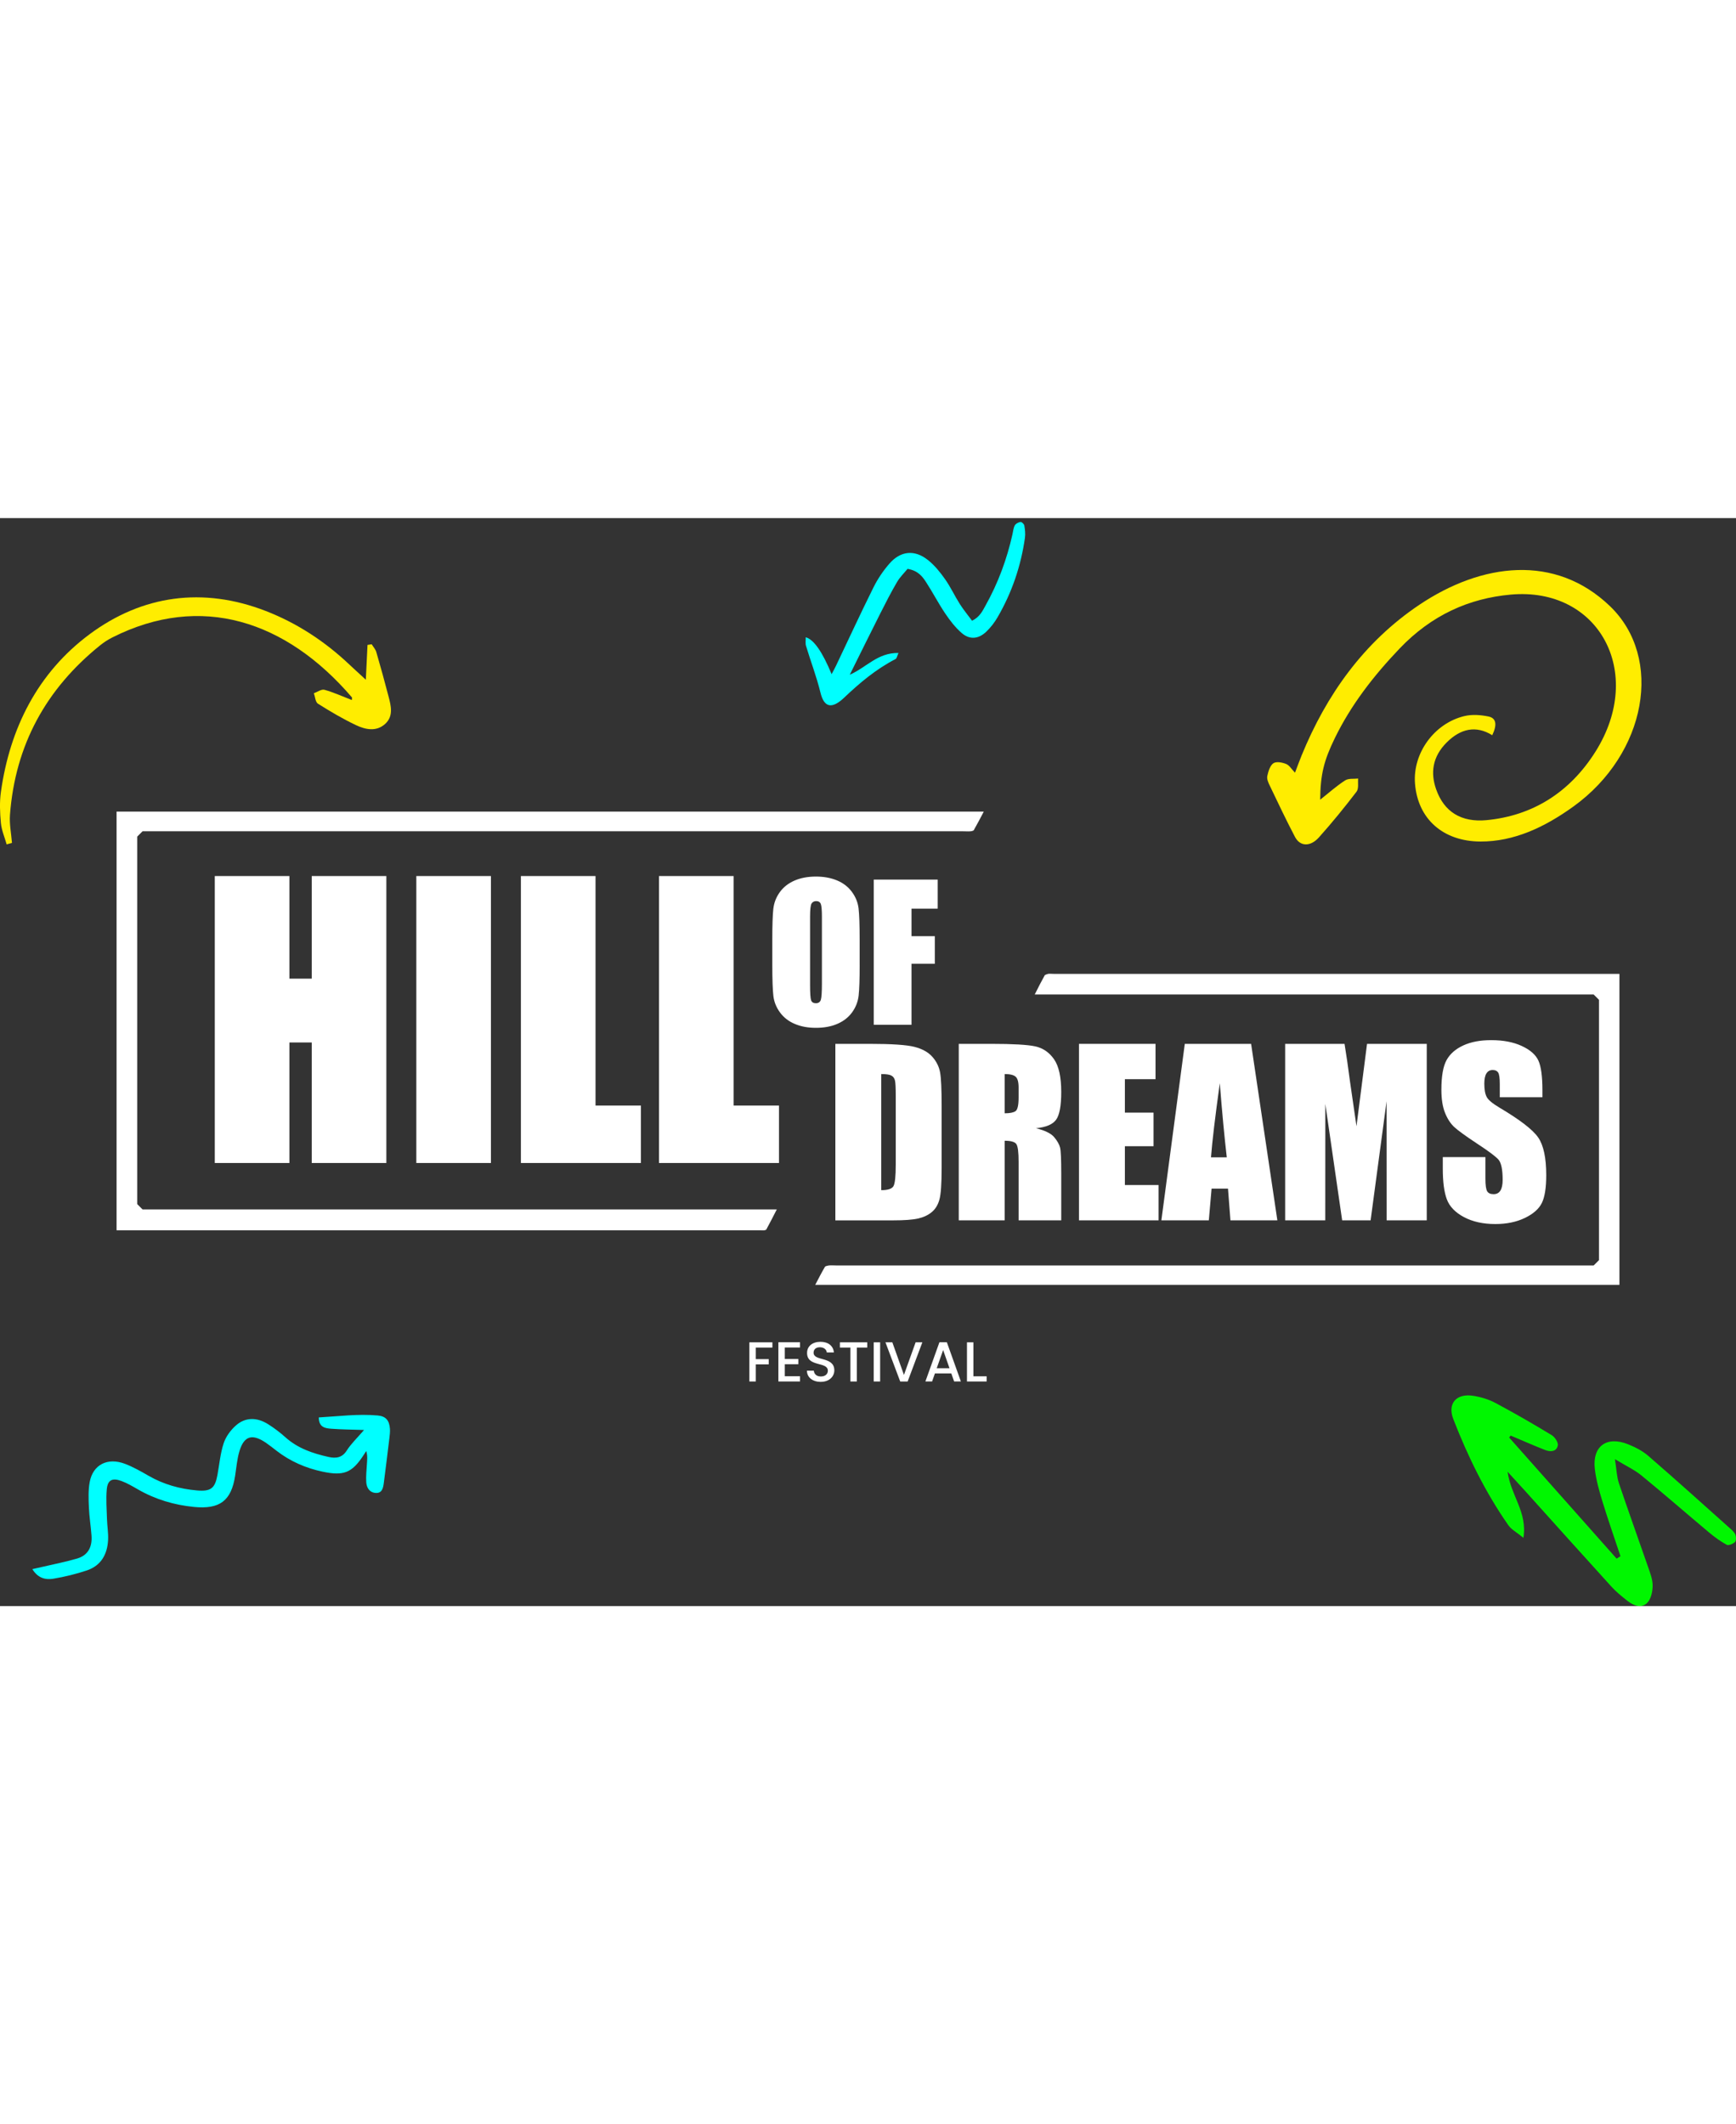 <?xml version="1.0" encoding="UTF-8"?>
<svg id="Ebene_1" width="500px" data-name="Ebene 1" xmlns="http://www.w3.org/2000/svg" version="1.1" viewBox="0 0 976.21 611.86">
  <rect x="0" y="0" width="976.21" height="611.86" fill="#333333" stroke="none"/>
  <defs>
    <style>
      .cls-1 {
        fill: aqua;
      }

      .cls-1, .cls-2, .cls-3, .cls-4 {
        stroke-width: 0px;
      }

      .cls-2 {
        fill: #ffed00;
      }

      .cls-3 {
        fill: #00f700;
      }

      .cls-4 {
        fill: #fff;
      }
    </style>
  </defs>
  <g>
    <path class="cls-4" d="M421.39,463.52h12.96v2.95h-9.35v6.5h7.29v2.95h-7.29v9.63h-3.61v-22.03Z"/>
    <path class="cls-4" d="M449.88,466.43h-8.56v6.46h7.61v2.95h-7.61v6.75h8.56v2.95h-12.17v-22.06h12.17v2.95Z"/>
    <path class="cls-4" d="M461.57,485.77c-4.41,0-7.8-2.41-7.8-6.31h3.87c.16,1.81,1.43,3.26,3.93,3.26s3.96-1.36,3.96-3.23c0-5.32-11.69-1.87-11.69-9.98,0-3.87,3.07-6.28,7.57-6.28,4.22,0,7.19,2.22,7.51,5.99h-3.99c-.13-1.49-1.43-2.85-3.71-2.92-2.09-.06-3.71.95-3.71,3.07,0,4.98,11.66,1.87,11.66,9.92,0,3.3-2.69,6.46-7.61,6.46Z"/>
    <path class="cls-4" d="M472.31,463.52h15.37v2.95h-5.86v19.08h-3.61v-19.08h-5.9v-2.95Z"/>
    <path class="cls-4" d="M491.32,463.52h3.61v22.03h-3.61v-22.03Z"/>
    <path class="cls-4" d="M514.87,463.52h3.8l-8.27,22.03h-4.18l-8.3-22.03h3.87l6.53,18.32,6.56-18.32Z"/>
    <path class="cls-4" d="M534.95,481.04h-9.22l-1.58,4.5h-3.77l7.89-22.06h4.18l7.89,22.06h-3.8l-1.58-4.5ZM530.36,467.86l-3.61,10.24h7.19l-3.58-10.24Z"/>
    <path class="cls-4" d="M547.37,463.52v19.11h7.45v2.92h-11.06v-22.03h3.61Z"/>
  </g>
  <g>
    <g>
      <path class="cls-4" d="M429.2,400.57c-.3,0-.6-.02-.91-.03-.4-.02-.8-.04-1.19-.04H65.55v-235.45h487.66c-1.92,3.67-3.73,7.15-5.68,10.55-.21.15-.72.37-1.19.45-.53.09-1.14.13-1.93.13-.48,0-.96-.01-1.45-.03-.54-.02-1.08-.03-1.61-.03H80.16s-3,3-3,3v206.66l3,3h356.65c-2.03,3.99-3.96,7.76-5.95,11.4-.18.09-.51.22-.95.33-.16.04-.39.06-.7.06Z"/>
      <path class="cls-4" d="M458.43,431.21c1.85-3.58,3.61-6.98,5.55-10.3.23-.14.85-.41,1.75-.56.49-.08,1.05-.12,1.77-.12.5,0,1,.02,1.5.03.57.02,1.14.04,1.7.04h425.47s3-3,3-3v-146.39l-3-3h-314.3c.04-.09.09-.18.13-.27,1.96-3.9,3.66-7.28,5.53-10.6.15-.1.63-.4,1.86-.73.19-.05.46-.08.83-.08.34,0,.68.02,1.03.04.45.02.89.04,1.33.04h318.08s0,174.9,0,174.9h-452.23Z"/>
    </g>
    <g>
      <path class="cls-4" d="M217.26,201.29v161.38h-41.96v-67.78h-12.56v67.78h-41.96v-161.38h41.96v57.71h12.56v-57.71h41.96Z"/>
      <path class="cls-4" d="M276.07,201.29v161.38h-41.96v-161.38h41.96Z"/>
      <path class="cls-4" d="M334.88,201.29v129.08h25.52v32.3h-67.48v-161.38h41.96Z"/>
      <path class="cls-4" d="M412.53,201.29v129.08h25.52v32.3h-67.48v-161.38h41.96Z"/>
    </g>
    <g>
      <path class="cls-4" d="M483.42,251.1c0,8.2-.19,14.01-.58,17.42-.39,3.41-1.6,6.53-3.63,9.36-2.03,2.82-4.78,4.99-8.25,6.51-3.46,1.51-7.5,2.27-12.1,2.27s-8.3-.71-11.78-2.14c-3.48-1.43-6.28-3.57-8.4-6.43-2.12-2.86-3.38-5.97-3.78-9.33-.4-3.36-.61-9.24-.61-17.65v-13.97c0-8.2.19-14.01.58-17.42.39-3.41,1.6-6.53,3.63-9.35,2.03-2.82,4.78-4.99,8.25-6.51,3.46-1.51,7.5-2.27,12.1-2.27,4.37,0,8.3.71,11.77,2.14,3.48,1.43,6.28,3.57,8.4,6.43,2.12,2.86,3.38,5.97,3.78,9.33.4,3.36.61,9.25.61,17.65v13.97ZM462.19,224.27c0-3.8-.21-6.23-.63-7.29-.42-1.06-1.29-1.59-2.6-1.59-1.11,0-1.96.43-2.55,1.29-.59.86-.88,3.39-.88,7.59v38.12c0,4.74.19,7.67.58,8.77.39,1.11,1.29,1.66,2.7,1.66s2.37-.64,2.77-1.92c.4-1.28.61-4.32.61-9.13v-37.52Z"/>
      <path class="cls-4" d="M491.34,203.29h35.96v16.34h-14.73v15.48h13.11v15.53h-13.11v34.29h-21.23v-81.65Z"/>
    </g>
    <g>
      <path class="cls-4" d="M469.74,295.67h19.31c12.46,0,20.89.57,25.29,1.72,4.39,1.14,7.73,3.02,10.02,5.64,2.29,2.62,3.72,5.53,4.29,8.74.57,3.21.86,9.51.86,18.91v34.76c0,8.91-.42,14.87-1.26,17.87-.84,3-2.3,5.35-4.38,7.05-2.08,1.7-4.66,2.88-7.72,3.56-3.06.67-7.68,1.01-13.85,1.01h-32.55v-99.25ZM495.55,312.65v65.29c3.72,0,6.01-.75,6.87-2.24.86-1.49,1.29-5.55,1.29-12.17v-38.56c0-4.49-.14-7.38-.43-8.64-.29-1.27-.94-2.2-1.96-2.79-1.02-.59-2.94-.89-5.76-.89Z"/>
      <path class="cls-4" d="M539.14,295.67h18.27c12.18,0,20.42.47,24.74,1.41,4.31.94,7.83,3.34,10.54,7.2,2.72,3.86,4.08,10.02,4.08,18.48,0,7.72-.96,12.91-2.88,15.57-1.92,2.66-5.7,4.25-11.34,4.78,5.11,1.27,8.54,2.96,10.3,5.09,1.76,2.13,2.85,4.08,3.28,5.85.43,1.78.64,6.67.64,14.68v26.18h-23.97v-32.98c0-5.31-.42-8.6-1.26-9.87-.84-1.27-3.04-1.9-6.59-1.9v44.75h-25.81v-99.25ZM564.95,312.65v22.07c2.9,0,4.93-.4,6.1-1.19,1.16-.8,1.75-3.38,1.75-7.76v-5.46c0-3.15-.56-5.21-1.69-6.19-1.12-.98-3.18-1.47-6.16-1.47Z"/>
      <path class="cls-4" d="M606.75,295.67h43.04v19.86h-17.23v18.82h16.12v18.88h-16.12v21.83h18.94v19.86h-44.75v-99.25Z"/>
      <path class="cls-4" d="M703.54,295.67l14.76,99.25h-26.38l-1.38-17.84h-9.23l-1.55,17.84h-26.68l13.17-99.25h37.3ZM689.86,359.48c-1.31-11.24-2.62-25.14-3.93-41.69-2.63,19-4.28,32.9-4.95,41.69h8.89Z"/>
      <path class="cls-4" d="M802.31,295.67v99.25h-22.56l-.03-67-8.98,67h-16l-9.47-65.47-.03,65.47h-22.56v-99.25h33.4c.99,5.97,2.01,13,3.06,21.1l3.66,25.24,5.93-46.34h33.58Z"/>
      <path class="cls-4" d="M867.35,325.7h-23.97v-7.35c0-3.43-.31-5.62-.92-6.56-.61-.94-1.63-1.41-3.06-1.41-1.55,0-2.73.63-3.53,1.9-.8,1.27-1.19,3.19-1.19,5.77,0,3.31.45,5.81,1.34,7.48.86,1.68,3.29,3.7,7.29,6.07,11.49,6.82,18.72,12.41,21.71,16.79,2.98,4.37,4.48,11.42,4.48,21.15,0,7.07-.83,12.28-2.48,15.63-1.66,3.35-4.85,6.16-9.59,8.43-4.74,2.27-10.26,3.4-16.55,3.4-6.91,0-12.8-1.31-17.69-3.92-4.88-2.61-8.08-5.95-9.59-9.99s-2.27-9.79-2.27-17.23v-6.5h23.97v12.08c0,3.72.34,6.11,1.01,7.17.67,1.06,1.87,1.59,3.59,1.59s2.99-.68,3.83-2.02c.84-1.35,1.26-3.35,1.26-6.01,0-5.85-.8-9.66-2.39-11.46-1.63-1.8-5.66-4.8-12.08-9.01-6.42-4.25-10.67-7.33-12.75-9.26-2.08-1.92-3.81-4.58-5.18-7.97-1.37-3.39-2.05-7.72-2.05-13,0-7.6.97-13.16,2.91-16.67,1.94-3.51,5.08-6.26,9.41-8.25s9.56-2.97,15.69-2.97c6.7,0,12.41,1.08,17.13,3.25,4.72,2.17,7.85,4.89,9.38,8.18s2.3,8.88,2.3,16.77v3.92Z"/>
    </g>
  </g>
  <path class="cls-2" d="M839.15,122.1c-9.19-5.69-17.81-3.69-25.54,3.98-8.25,8.19-9.21,17.33-6.04,26.38,4.45,12.72,14.13,18.75,28.34,17.4,25.55-2.42,46.72-15.31,61.36-38.65,27.94-44.53,1.72-92.65-47.76-88.19-23.34,2.11-44.43,11.42-62.49,30.35-14.63,15.33-27.3,31.69-36.38,50.32-6.22,12.75-8.12,20.52-8.26,34.67,5.01-3.96,9.3-7.82,14.03-10.85,1.96-1.26,4.85-.75,7.32-1.04-.25,2.5.44,5.63-.92,7.4-6.71,8.78-13.72,17.4-21.12,25.67-4.83,5.4-10.61,5.2-13.47-.24-5-9.51-9.6-19.28-14.27-29.01-.77-1.6-1.66-3.54-1.3-5.3.51-2.49,1.6-5.95,3.43-7.14,1.75-1.14,5.05-.42,7.15.42,1.84.74,2.95,2.8,4.99,4.9,1.42-3.72,2.5-6.71,3.71-9.67,13.87-33.96,34.91-63.79,66.35-84.84,34.92-23.38,76.19-28.75,107.02.82,30.34,29.11,20.64,83.04-20.49,112.69-16.27,11.73-33.46,19.77-52.26,19.72-21.06-.06-35.36-12.74-36.86-32.71-1.28-16.94,10.77-33.73,27.72-37.83,4.48-1.08,9.31-.64,13.56.21,4.23.85,5.14,4.32,2.16,10.56Z"/>
  <path class="cls-1" d="M204.75,512.82c-7.11-.24-12.76-.26-18.41-.7-3.29-.26-7.05-.62-7.08-6.36,11.17-.62,22.05-2.11,33.18-1.09,4.61.42,6.49,2.84,6.83,7.44.12,1.66-.07,3.35-.27,4.99-1.03,8.53-2.07,17.07-3.18,25.59-.37,2.82-.99,5.89-4.79,5.51-3.41-.33-4.91-3.11-5.08-6.09-.19-3.33.15-6.66.36-9.99.15-2.38.47-4.73-.36-7.46-.57.88-1.14,1.76-1.72,2.63-6.32,9.6-10.99,11.49-22.81,8.98-9.48-2.01-18.22-5.8-25.99-11.82-1.84-1.43-3.67-2.88-5.59-4.22-7.86-5.49-12.56-4.25-15.19,4.49-1.34,4.45-1.71,9.23-2.43,13.88-2.16,13.98-8.59,18.98-23.28,17.49-10.99-1.11-21.52-4.19-31.31-9.82-3.02-1.74-6.08-3.55-9.31-4.75-5.19-1.92-7.79-.61-8.28,4.7-.5,5.5-.05,11.14.12,16.72.12,3.91.82,7.86.62,11.73-.42,8.1-3.96,14.48-12.02,17.16-6.08,2.02-12.42,3.58-18.8,4.64-4.22.7-8.58-.2-11.77-5.4,2.12-.48,3.84-.85,5.55-1.25,6.56-1.54,13.21-2.82,19.64-4.71,6.22-1.83,8.54-6.66,8.08-12.89-.39-5.31-1.26-10.62-1.48-15.93-.2-4.73-.39-9.59.45-14.15,1.82-9.83,10.01-14.02,19.87-10.28,4.58,1.74,8.94,4.23,13.23,6.7,8.53,4.92,17.69,7.43,27.23,8.26,7.9.68,10.14-1.26,11.51-8.68,1.1-5.97,1.62-12.15,3.5-17.84,1.22-3.72,3.86-7.31,6.81-9.95,5.28-4.74,11.78-4.8,18.16-.8,3.44,2.16,6.73,4.66,9.75,7.37,7.03,6.3,15.48,9.11,24.31,11.08,4.22.94,7.66.37,10.19-3.63,2.42-3.82,5.83-7.01,9.74-11.56Z"/>
  <path class="cls-2" d="M3.74,183.48c-1.12-3.98-2.84-7.9-3.23-11.94-.55-5.8-.81-11.8,0-17.54,5.04-36.01,20.83-67.13,49.84-88.67,29.6-21.99,63.74-26.79,99.02-13.13,17.67,6.84,33.34,17.14,47.14,30.2,2.5,2.36,5.05,4.66,9.21,8.49.37-7.75.65-13.66.94-19.57.78-.12,1.57-.25,2.35-.37.89,1.45,2.14,2.8,2.6,4.38,2.4,8.25,4.68,16.53,6.85,24.84,1.4,5.34,2.89,11.1-1.74,15.44-4.98,4.67-11.19,3.36-16.56.81-7.38-3.5-14.47-7.7-21.38-12.06-1.43-.9-1.55-3.86-2.28-5.87,2.01-.71,4.29-2.41,5.97-1.94,5.21,1.46,10.19,3.75,15.37,5.76.03-.75.23-1.3.04-1.51-36.97-43.14-84.86-58.83-134.66-33.71-2.43,1.22-4.77,2.73-6.88,4.43C25.84,96.06,8.55,127.71,5.61,166.87c-.39,5.2.71,10.52,1.12,15.78-1,.28-2,.55-2.99.83Z"/>
  <path class="cls-1" d="M510.35,28.54c-1.85,2.28-4.31,4.65-5.92,7.41-3.36,5.73-6.37,11.63-9.34,17.52-5.65,11.2-11.19,22.44-17.24,34.61,9.4-4.13,15.69-12.47,27.4-12.24-.81,1.74-.94,3.05-1.66,3.42-11.01,5.71-20.15,13.4-28.8,21.63-7.04,6.69-11.36,5.69-13.42-2.76-2.17-8.87-5.46-17.48-8.12-26.25-.43-1.43-.13-3.05-.17-4.87q6.73,1.81,14.56,20.75c1.02-1.94,1.82-3.35,2.51-4.81,6.99-14.67,13.78-29.42,21.03-43.99,2.33-4.68,5.38-9.24,8.91-13.3,6.31-7.28,14.18-8.07,21.69-2.11,3.8,3.01,6.89,6.88,9.63,10.75,3.13,4.43,5.38,9.36,8.28,13.94,2.05,3.24,4.55,6.26,6.93,9.48,4.35-2.16,5.83-5.43,7.51-8.43,7.18-12.81,12.11-26.27,15.22-40.23.37-1.68.5-3.47,1.31-4.98.49-.92,2.03-1.75,3.2-1.92.64-.09,2.01,1.19,2.15,2,.38,2.29.67,4.68.34,6.98-2.23,15.64-7.23,30.62-15.46,44.74-1.66,2.84-3.77,5.59-6.21,7.94-4.4,4.23-9.38,4.71-13.87.82-3.65-3.16-6.63-7.07-9.28-10.99-3.88-5.76-7.04-11.91-10.82-17.72-2.11-3.24-4.6-6.41-10.32-7.38Z"/>
  <path class="cls-3" d="M848.62,517.03c20.15,22.71,40.31,45.43,60.46,68.14.72-.45,1.45-.91,2.17-1.36-3.41-10.27-7.01-20.49-10.17-30.84-1.82-5.97-3.55-12.09-4.26-18.26-1.46-12.73,6.6-18.67,18.63-13.88,4.06,1.62,8.19,3.73,11.46,6.57,15.6,13.51,30.93,27.33,46.32,41.08,1.08.97,2.26,2.12,2.71,3.42.41,1.2.41,3.29-.34,3.96-1.14,1.03-3.57,2.08-4.59,1.53-3.52-1.92-6.84-4.32-9.92-6.91-12.72-10.65-25.22-21.58-38.06-32.09-3.86-3.16-8.55-5.31-14.91-9.17.96,6.06,1.04,9.94,2.22,13.45,5.29,15.72,10.95,31.31,16.36,46.99,1.2,3.47,2.65,7.11,2.64,10.67-.01,3.32-.9,7.54-3.06,9.72-3.25,3.28-7.66,1.58-11.05-1.08-3.18-2.5-6.38-5.08-9.09-8.06-16.37-18-32.6-36.13-48.88-54.21-2.62-2.9-5.27-5.77-9.5-10.39,1.86,13.58,11.22,22.59,8.91,37.15-3.93-3.2-6.81-4.68-8.44-7.02-12.95-18.53-22.83-38.72-30.98-59.72-3.41-8.78,1.68-14.58,11.11-13.13,4.3.66,8.72,1.98,12.55,4.02,10.73,5.71,21.27,11.82,31.67,18.12,1.76,1.07,3.77,4.12,3.43,5.79-.75,3.63-4.23,3.71-7.19,2.55-6.49-2.55-12.88-5.38-19.3-8.09-.3.35-.6.7-.89,1.05Z"/>
</svg>